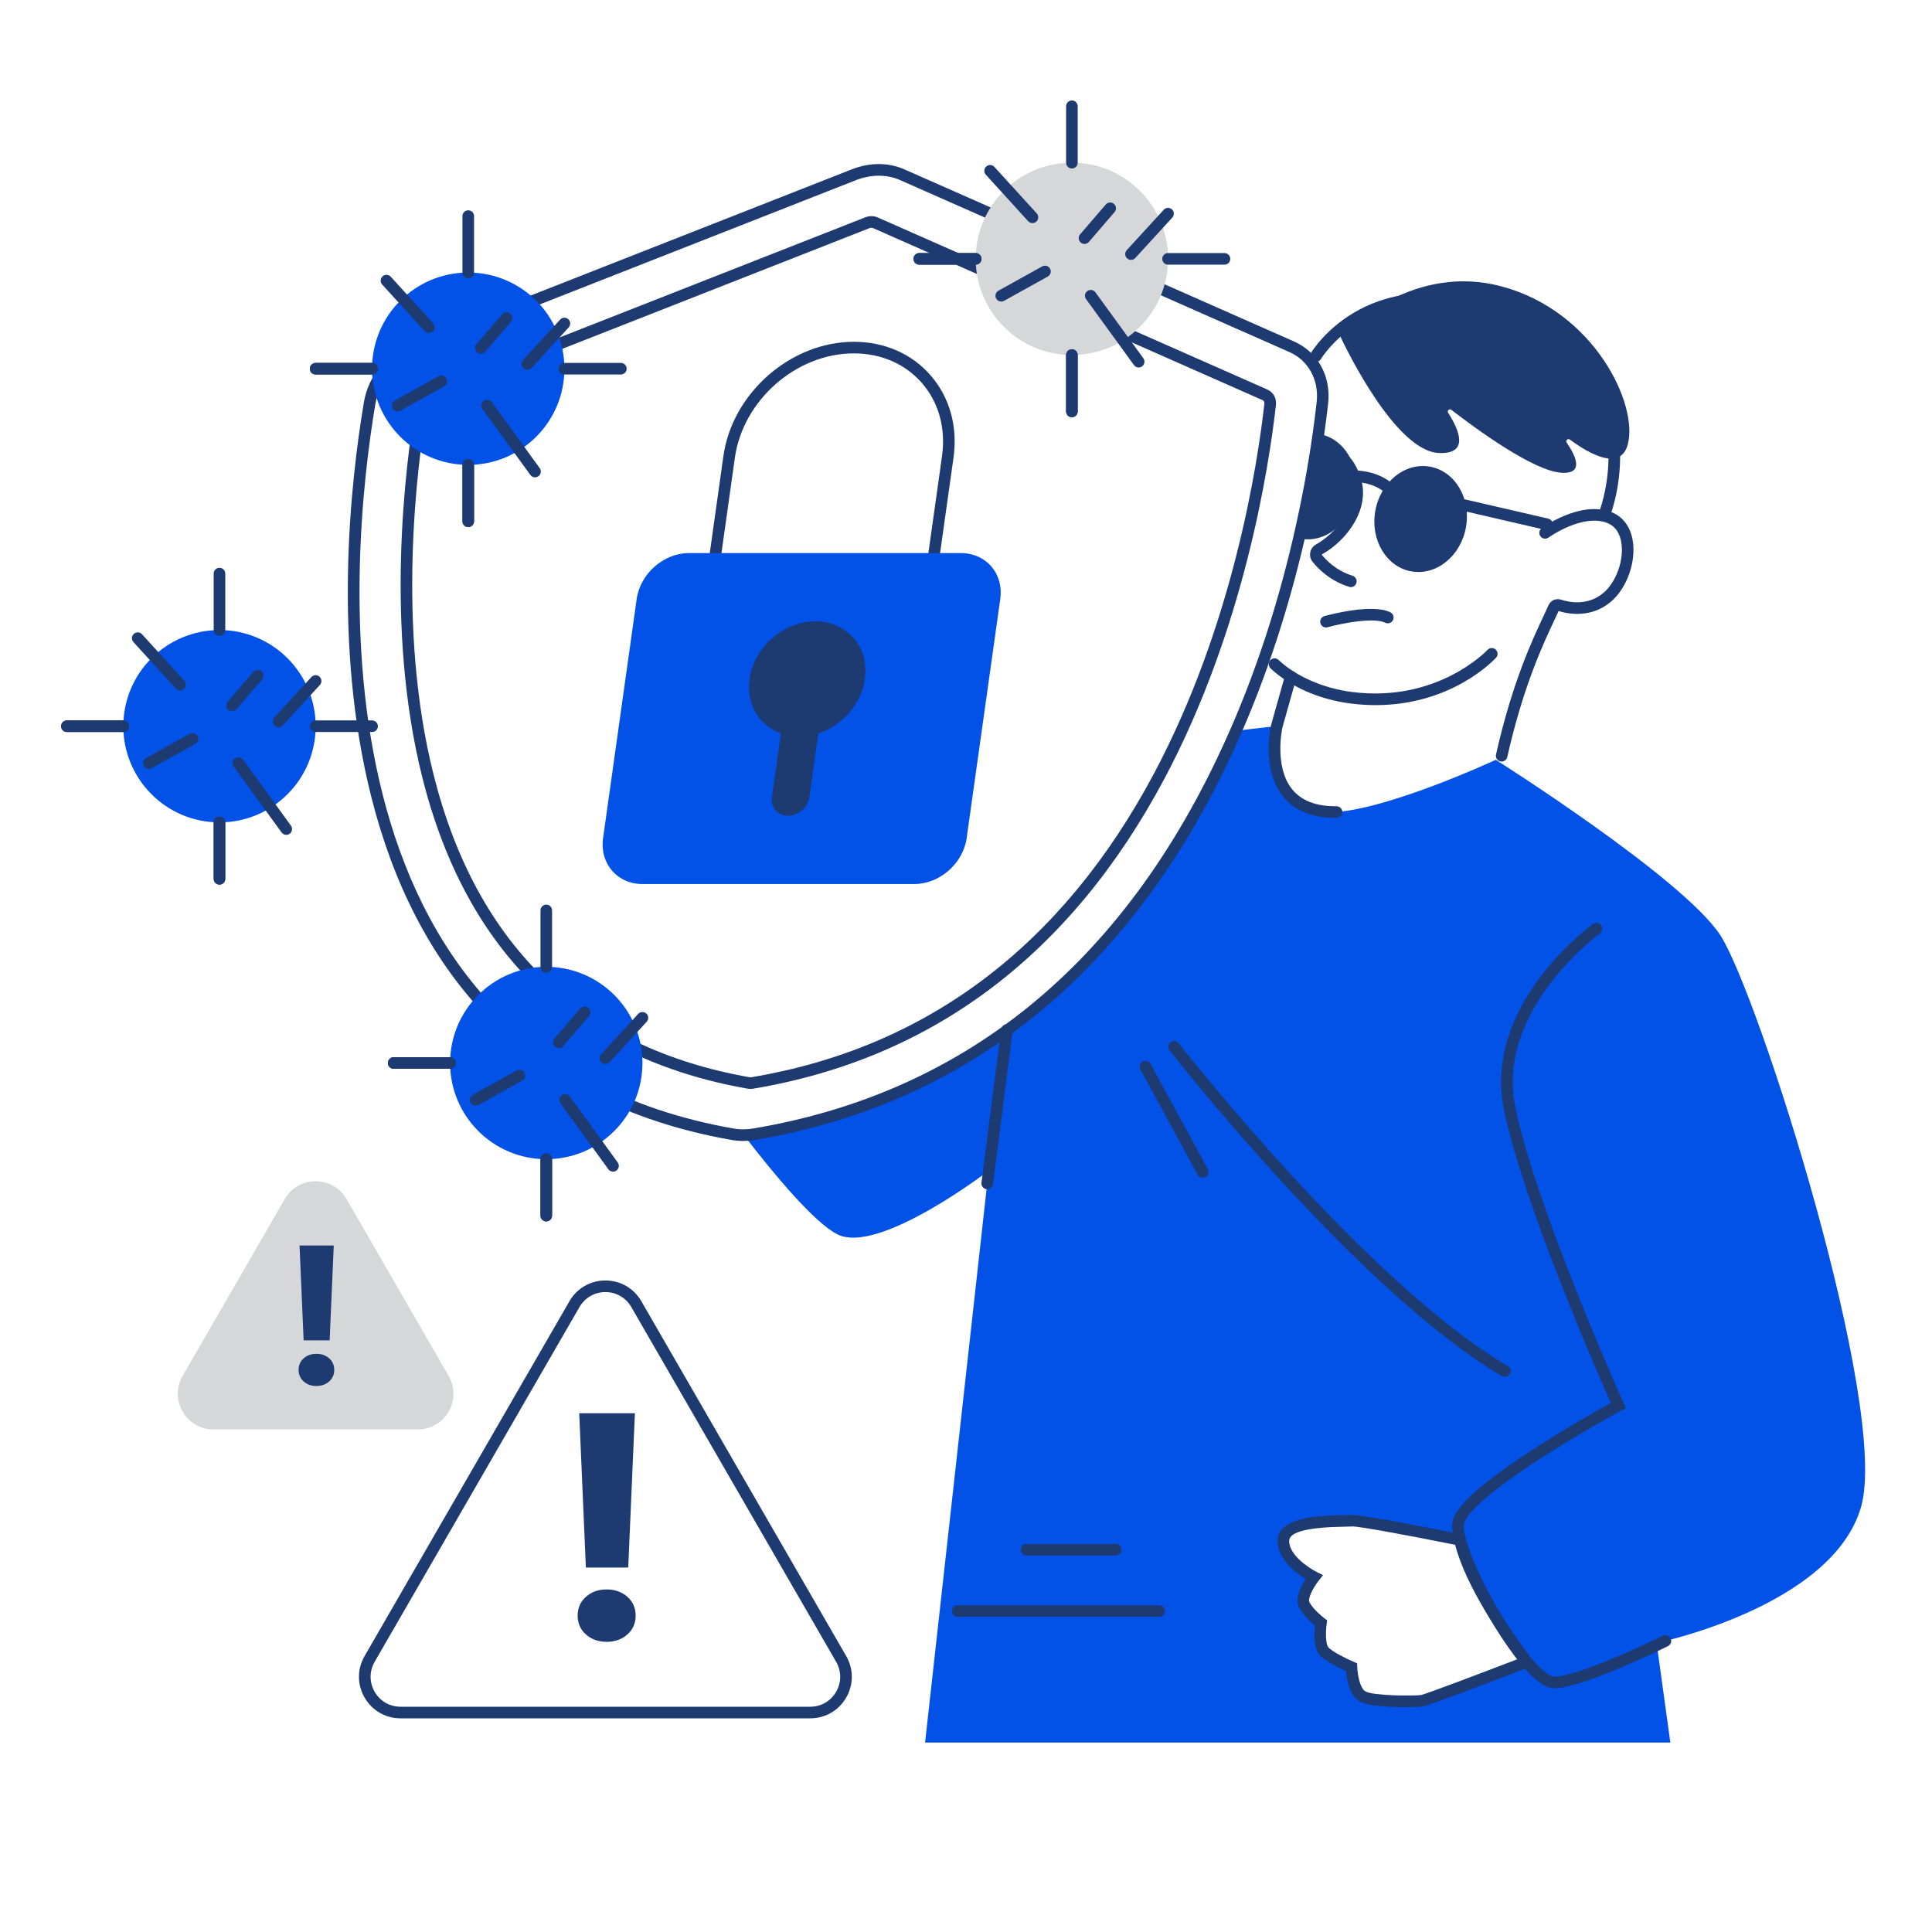 <svg xmlns="http://www.w3.org/2000/svg" viewBox="0 0 1000 1000"><g fill="#000000" class="color000000 svgShape"><g fill="#000000" class="color000000 svgShape"><g fill="#000000" class="color000000 svgShape"><path fill="#0352e8" d="m890.34,483.92c-19.56-29.62-116.13-90.65-116.13-90.65,0,0-58.48,27.25-86.92,27.25s-26.45-44.64-26.45-44.64c0,0-8.69.79-21.11,2.43h-.01c-39.87,91.43-113.58,185.99-249.44,208.77-1.76.29-3.52.45-5.26.46,15.83,20.57,36.5,45.36,48.47,51.38,21.32,10.72,78.21-32.94,78.21-32.94l-32.88,295.97h385.75l-7.12-51.54s90.66-18.67,105.77-70.21c15.1-51.55-53.34-266.64-72.88-296.27Zm-154.45,396.41c-3.17.4-25.68.79-30.82-2.38-5.13-3.16-5.52-15.01-5.52-15.01,0,0-11.07-4.74-14.23-8.3-3.16-3.55-1.58-14.62-1.58-14.62,0,0-6.32-4.73-8.69-9.47-2.37-4.73,5.15-14.22,5.15-14.22,0,0-16.59-8.3-15.86-19.28.73-11,30.08-9.55,35.21-9.95,5.13-.4,56.19,9.95,56.19,9.95,5.25,25.35,34.48,63.12,34.48,63.12,0,0-51.18,19.77-54.33,20.16Z" class="color03e8ac svgShape"></path><path fill="#1d3a71" d="m804.42,873.85c-3.82,0-8.37-2.88-13.91-8.82-16.22-17.38-39.89-61.25-38.86-76.16.36-5.25,5.24-15.07,43.29-39.57,16.34-10.52,32.75-19.78,38.8-23.14-7.11-16.05-45.7-104.36-55.37-152.17-4.54-22.43,2.06-46.14,19.07-68.55,12.72-16.76,26.57-26.79,27.16-27.21,1.34-.97,3.22-.66,4.19.69s.66,3.22-.68,4.19c-.54.39-53.99,39.51-43.84,89.7,10.48,51.8,55.63,152.41,56.08,153.42l1.14,2.54-2.45,1.33c-.2.11-20.6,11.22-40.87,24.27-36,23.19-40.33,32.15-40.53,34.92-.84,12.15,21.1,54.34,37.26,71.65,5.99,6.42,8.8,6.91,9.52,6.91,11.09,0,44.36-15.29,56.25-21.19,1.48-.74,3.28-.13,4.02,1.35s.13,3.29-1.35,4.02c-1.8.89-44.16,21.81-58.91,21.81Z" class="color363634 svgShape"></path><path fill="#1d3a71" d="m726.94,883.58c-8.18,0-19.34-.54-23.45-3.07-5.08-3.13-6.45-11.63-6.82-15.55-3.42-1.56-10.79-5.15-13.6-8.31-3.22-3.64-2.89-11.54-2.51-15.31-2.15-1.8-6.25-5.54-8.2-9.44-2.26-4.52,1-10.85,3.45-14.6-5.19-3.23-15.13-10.73-14.48-20.44.81-12.15,23.59-12.48,34.54-12.64,1.49-.02,2.78-.04,3.44-.09,5.26-.37,48.42,8.26,57.02,10l1.94.39.4,1.94c5.05,24.39,33.62,61.52,33.91,61.9l2.46,3.18-3.76,1.45c-12.09,4.67-51.77,19.92-55.04,20.33-.58.07-4.41.27-9.32.27Zm-26.94-93.48c-.09,0-.16,0-.23,0-.84.06-2.08.08-3.81.11-18.72.28-28.35,2.65-28.65,7.04-.49,7.35,10.09,14.33,14.21,16.4l3.29,1.65-2.29,2.89c-2.98,3.78-5.67,9.29-4.81,11.01,1.68,3.37,6.21,7.22,7.81,8.42l1.42,1.06-.25,1.76c-.66,4.68-.48,10.71.85,12.21,1.97,2.21,9.12,5.79,13.16,7.53l1.75.75.06,1.91c.15,4.25,1.52,10.96,4.1,12.55,3.95,2.43,24.94,2.45,28.88,1.96,2.63-.52,30.59-11.11,49.92-18.55-7-9.48-26.92-37.73-32.19-59.2-23.5-4.74-49.29-9.52-53.25-9.52Z" class="color363634 svgShape"></path><g fill="#000000" class="color000000 svgShape"><path fill="#1d3a71" d="M510.99 615.52c-.13 0-.26 0-.39-.02-1.64-.21-2.8-1.71-2.59-3.36l10.2-79.4c.21-1.64 1.72-2.8 3.36-2.59 1.64.21 2.8 1.71 2.59 3.36l-10.2 79.4c-.19 1.51-1.49 2.62-2.97 2.62ZM778.94 712.68c-.52 0-1.04-.13-1.52-.41-74.29-43.63-171.12-167.38-172.09-168.63-1.02-1.31-.78-3.19.52-4.21 1.3-1.02 3.19-.78 4.21.52.96 1.24 97.09 124.09 170.39 167.14 1.43.84 1.91 2.68 1.07 4.11-.56.95-1.56 1.48-2.59 1.48ZM622.51 609.58c-1.06 0-2.09-.57-2.64-1.57l-29.63-54.51c-.79-1.46-.25-3.28 1.2-4.07 1.46-.79 3.28-.25 4.07 1.2l29.63 54.51c.79 1.46.25 3.28-1.2 4.07-.46.25-.95.37-1.43.37ZM600 836.85h-104.29c-1.66 0-3-1.34-3-3s1.34-3 3-3h104.29c1.66 0 3 1.34 3 3s-1.34 3-3 3ZM577.48 805.12h-46.22c-1.66 0-3-1.34-3-3s1.34-3 3-3h46.22c1.66 0 3 1.34 3 3s-1.34 3-3 3Z" class="color363634 svgShape"></path></g></g><g fill="#000000" class="color000000 svgShape"><path fill="#1d3a71" d="m384.4,590.55c-1.89,0-3.84-.17-5.8-.52-53.25-9.37-96.59-31.62-128.81-66.13-26.87-28.78-46.26-66.31-57.64-111.55-19.92-79.18-10.9-162.01-3.76-204.33,2.32-13.76,12.48-26.05,25.88-31.32l226.68-89.07c9.25-3.63,18.91-3.62,27.2.05l201.65,89.07c12.3,5.42,19.22,18.02,17.64,32.1h0c-.62,5.53-1.3,10.81-2.06,16.14-2.52,17.88-5.93,36.16-10.15,54.34-8.25,35.56-19.27,69.27-32.76,100.19l-.8,1.8c-23.01,52.2-52.83,95.7-88.64,129.31-44.93,42.17-99.53,68.89-162.27,79.42-1.92.32-3.85.49-5.73.5-.21,0-.43,0-.64,0Zm70.45-499.6c-3.87,0-7.86.75-11.7,2.26l-226.68,89.07c-11.48,4.51-20.18,15-22.16,26.73-13.17,78.03-38.74,335.69,185.34,375.11,1.79.31,3.58.45,5.32.42,1.61-.01,3.21-.15,4.82-.42,112.33-18.84,195.49-88.49,247.2-207.01l.79-1.8c12.99-30.09,23.63-62.83,31.63-97.34,4.17-18.01,7.56-36.12,10.05-53.83.76-5.28,1.42-10.5,2.04-15.97,1.28-11.42-4.25-21.6-14.1-25.94l-201.65-89.07c-3.34-1.48-7.06-2.21-10.89-2.21Zm229.62,117.56h0,0Z" class="color363634 svgShape"></path><path fill="#1d3a71" d="m388.42,563.61c-.52,0-1.03-.04-1.53-.13-88.72-15.61-145.33-69.77-168.27-160.97-19.5-77.51-8.87-161.3-3.4-193.73.54-3.17,2.85-6,5.91-7.2l226.69-89.07c2.15-.85,4.51-.83,6.5.05l201.66,89.07c3.09,1.36,4.83,4.5,4.44,7.98-3.64,32.42-16.57,116.17-57.8,193.58-48.37,90.81-119.91,144.74-212.66,160.29-.5.08-1.02.13-1.53.13Zm62.64-445.72c-.35,0-.7.07-1.05.21l-226.69,89.07c-1.12.44-2,1.49-2.19,2.61-5.41,32.05-15.91,114.86,3.31,191.27,22.31,88.69,77.31,141.36,163.49,156.52.32.06.67.05,1.02,0,90.81-15.23,160.91-68.12,208.35-157.2,40.74-76.5,53.53-159.35,57.14-191.42.1-.85-.24-1.53-.9-1.82l-201.66-89.07c-.24-.11-.52-.16-.82-.16Z" class="color363634 svgShape"></path><g fill="#000000" class="color000000 svgShape"><path fill="#1d3a71" d="m483.56,289.27c-.14,0-.28,0-.42-.03-1.64-.23-2.78-1.75-2.55-3.39l7-49.78c2.02-14.34-1.68-27.78-10.41-37.82-8.6-9.89-21.12-15.34-35.25-15.34-29.76,0-57.38,24.22-61.56,54l-7,49.78c-.23,1.64-1.75,2.78-3.39,2.55-1.64-.23-2.78-1.75-2.55-3.39l7-49.78c4.58-32.62,34.87-59.16,67.5-59.16,15.89,0,30.02,6.18,39.77,17.41,9.89,11.38,14.09,26.5,11.83,42.59l-7,49.78c-.21,1.5-1.5,2.58-2.97,2.58Z" class="color363634 svgShape"></path><path fill="#0352e8" d="m473.23,457.58h-140.65c-13.13,0-22.27-10.64-20.43-23.77l17.4-123.77c1.84-13.13,13.98-23.77,27.11-23.77h140.65c13.13,0,22.27,10.64,20.43,23.77l-17.4,123.77c-1.84,13.13-13.98,23.77-27.11,23.77Z" class="color03e8ac svgShape"></path><path fill="#1d3a71" d="m447.67,351.45c2.32-16.49-9.17-29.85-25.66-29.85s-31.73,13.37-34.05,29.85c-1.84,13.09,5.04,24.19,16.2,28.21l-4.62,32.9c-.75,5.35,2.98,9.69,8.33,9.69s10.3-4.34,11.05-9.69l4.62-32.9c12.29-4.03,22.29-15.12,24.13-28.21Z" class="color363634 svgShape"></path></g></g></g><g fill="#000000" class="color000000 svgShape"><g fill="#000000" class="color000000 svgShape"><path fill="#1d3a71" d="M712.09 364.97c-4.17 0-8.54-.26-13.1-.85-16.14-2.06-31.21-8.68-41.34-18.17-1.21-1.13-1.27-3.03-.14-4.24 1.13-1.21 3.03-1.27 4.24-.14 9.09 8.52 23.3 14.73 38 16.6 44.37 5.66 69.93-21.51 70.18-21.78 1.12-1.22 3.02-1.3 4.24-.18 1.22 1.12 1.31 3.01.19 4.23-1.01 1.1-22.91 24.53-62.26 24.53ZM777.26 394.18c-.22 0-.44-.02-.66-.07-1.62-.36-2.63-1.97-2.27-3.58 8.38-37.28 19.07-59.96 24.82-72.15.95-2.01 1.76-3.74 2.35-5.09 1.09-2.51 3.89-3.76 6.5-2.9 3.87 1.27 13.75 3.47 21.98-3.56 6.69-5.71 10.73-17.19 9.2-26.13-.6-3.52-2.36-8.12-7.31-10.03-12.9-4.97-30.18 7.45-30.35 7.57-1.34.98-3.21.68-4.19-.66-.98-1.34-.69-3.21.65-4.19.81-.59 20.08-14.47 36.04-8.33 5.91 2.28 9.84 7.47 11.06 14.62 1.88 11.01-2.94 24.65-11.22 31.71-10.13 8.64-21.94 6.48-27.14 4.88-.59 1.32-1.33 2.88-2.16 4.66-5.65 11.98-16.16 34.27-24.39 70.9-.31 1.39-1.55 2.34-2.92 2.34Z" class="color363634 svgShape"></path></g><g fill="#000000" class="color000000 svgShape"><ellipse cx="737.74" cy="271.2" fill="#1d3a71" rx="7.6" ry="4.21" transform="rotate(-71.95 737.738 271.199)" class="color363634 svgShape"></ellipse><ellipse cx="683.19" cy="253.42" fill="#1d3a71" rx="7.6" ry="4.21" transform="rotate(-71.95 683.194 253.42)" class="color363634 svgShape"></ellipse></g><g fill="#000000" class="color000000 svgShape"><path fill="#1d3a71" d="M699.2 303.89c-.3 0-.6-.04-.89-.14-9.95-3.1-16.13-9.46-18.93-12.97-1.1-1.38-1.53-3.16-1.19-4.88.34-1.73 1.42-3.22 2.97-4.09 9.22-5.14 22.09-18.59 17.39-32.79-2.29-6.9-5-9.38-6.87-10.25-1.85-.86-3.28-.3-3.34-.28-1.5.69-3.25.02-3.95-1.49-.69-1.5 0-3.3 1.5-3.99.38-.17 3.81-1.64 8.04.2 4.41 1.92 7.88 6.6 10.31 13.93 5.21 15.71-6.5 32.29-20.16 39.91 2.36 2.96 7.59 8.34 16.01 10.97 1.58.49 2.46 2.18 1.97 3.76-.4 1.29-1.58 2.11-2.86 2.11ZM753.24 267.84c-1.02 0-2.01-.52-2.57-1.45h0c-.31-.52-7.83-12.66-20.07-10.09-1.63.34-3.21-.7-3.55-2.32-.34-1.62.7-3.21 2.32-3.55 16.47-3.44 26.05 12.2 26.45 12.87.85 1.42.39 3.26-1.03 4.11-.48.29-1.01.43-1.54.43Z" class="color363634 svgShape"></path></g><path fill="#1d3a71" d="m701.48,255.82c-2.61,14.99-15.24,25.29-28.21,23.03-.32-.05-.63-.12-.95-.19,4.81-20.76,8.01-39.26,10.1-54.09.1.01.2.02.3.04,12.98,2.26,21.38,16.23,18.76,31.21Z" class="color363634 svgShape"></path><ellipse cx="735.29" cy="268.63" fill="#1d3a71" rx="27.53" ry="23.84" transform="rotate(-80.11 735.314 268.62)" class="color363634 svgShape"></ellipse><path fill="#1d3a71" d="M722.57 259.36c-.86 0-1.72-.37-2.32-1.09-9.8-11.87-25.15-8.33-25.8-8.17-1.6.39-3.23-.6-3.62-2.2-.39-1.61.58-3.23 2.19-3.62.8-.2 19.62-4.64 31.86 10.18 1.05 1.28.87 3.17-.4 4.22-.56.46-1.24.69-1.91.69ZM800.71 274.37c-.22 0-.45-.03-.68-.08l-46.73-10.8c-1.61-.37-2.62-1.98-2.25-3.6s1.98-2.62 3.6-2.25l46.73 10.8c1.61.37 2.62 1.98 2.25 3.6-.32 1.39-1.55 2.33-2.92 2.33ZM686.34 324.78c-1.31 0-2.52-.87-2.89-2.2-.44-1.6.49-3.25 2.09-3.69 2.5-.69 24.73-6.64 34.12-1.95 1.48.74 2.08 2.54 1.34 4.03s-2.54 2.08-4.03 1.34c-5.53-2.76-21.23-.02-29.83 2.36-.27.07-.54.11-.8.11ZM691.16 423.32c-12.06 0-21.16-3.72-27.06-11.06-11.32-14.07-6.39-36.12-6.18-37.06l.04-.14 7.23-25.7c.45-1.59 2.11-2.52 3.7-2.08 1.59.45 2.52 2.11 2.08 3.7l-7.21 25.62c-.26 1.19-4.21 20.43 5.03 31.91 4.71 5.84 12.24 8.8 22.38 8.8.2 0 .4 0 .6 0 1.64.03 3.02 1.31 3.03 2.97.02 1.66-1.31 3.02-2.97 3.03-.22 0-.45 0-.67 0Z" class="color363634 svgShape"></path></g><path fill="#1d3a71" d="m830.94,267.84c-.35,0-.71-.06-1.06-.2-1.55-.59-2.33-2.32-1.74-3.87.06-.17,6.35-17.17,3.84-37.49-3.32-26.96-19.84-46.84-49.08-59.1-29.39-12.32-55-12.93-76.13-1.81-15.76,8.29-23.04,20.39-23.11,20.51-.84,1.42-2.68,1.9-4.11,1.06-1.43-.84-1.9-2.67-1.07-4.1.32-.55,8.05-13.5,25.19-22.62,15.71-8.36,42.61-14.89,81.55,1.43,39.19,16.42,50.31,43.94,52.74,64.14,2.62,21.75-3.93,39.38-4.21,40.11-.46,1.2-1.6,1.94-2.81,1.94Z" class="color363634 svgShape"></path><path fill="#1d3a71" d="m694.29,173.54c-.34.35-.42.85-.21,1.29,3.18,6.72,28.47,58.63,50.64,59.64,16.23.74,10.24-12.42,4.84-20.79-.71-1.09.65-2.34,1.68-1.54,13.11,10.13,42.65,31.74,57.07,32.57,11.61.66,7.49-8.48,2.61-15.6-.74-1.08.58-2.37,1.64-1.59,9.95,7.34,26.08,16.55,29.94,2.64,5.68-20.48-17.07-68.98-65.24-81.91-44.68-12-78.34,20.52-82.97,25.29Z" class="color363634 svgShape"></path></g><g fill="#000000" class="color000000 svgShape"><circle cx="242.36" cy="190.84" r="49.78" fill="#0352e8" class="color03e8ac svgShape"></circle><path fill="#1d3a71" d="M242.36 144.06c-1.66 0-3-1.34-3-3v-29.21c0-1.66 1.34-3 3-3s3 1.34 3 3v29.21c0 1.66-1.34 3-3 3ZM242.36 272.82c-1.66 0-3-1.34-3-3v-29.21c0-1.66 1.34-3 3-3s3 1.34 3 3v29.21c0 1.66-1.34 3-3 3Z" class="color363634 svgShape"></path><path fill="#1d3a71" d="M242.36 272.82c-1.66 0-3-1.34-3-3v-29.21c0-1.66 1.34-3 3-3s3 1.34 3 3v29.21c0 1.66-1.34 3-3 3ZM321.35 193.84h-29.21c-1.66 0-3-1.34-3-3s1.34-3 3-3h29.21c1.66 0 3 1.34 3 3s-1.34 3-3 3ZM192.59 193.84h-29.21c-1.66 0-3-1.34-3-3s1.34-3 3-3h29.21c1.66 0 3 1.34 3 3s-1.34 3-3 3Z" class="color363634 svgShape"></path><path fill="#1d3a71" d="M192.59 193.84h-29.21c-1.66 0-3-1.34-3-3s1.34-3 3-3h29.21c1.66 0 3 1.34 3 3s-1.34 3-3 3ZM221.96 172.33c-.81 0-1.63-.33-2.22-.98l-21.92-24.07c-1.12-1.22-1.03-3.12.2-4.24 1.22-1.12 3.12-1.03 4.24.2l21.92 24.07c1.12 1.22 1.03 3.12-.2 4.24-.57.52-1.3.78-2.02.78ZM248.9 183.11c-.69 0-1.39-.24-1.96-.73-1.26-1.08-1.4-2.98-.32-4.23l13.29-15.45c1.08-1.25 2.97-1.4 4.23-.32 1.26 1.08 1.4 2.98.32 4.23l-13.29 15.45c-.59.69-1.43 1.04-2.28 1.04ZM205.79 212.93c-1.05 0-2.08-.56-2.63-1.54-.8-1.45-.28-3.27 1.17-4.08l22.63-12.57c1.45-.81 3.27-.28 4.08 1.17.8 1.45.28 3.27-1.17 4.08l-22.63 12.57c-.46.26-.96.38-1.45.38ZM276.93 247.06c-.93 0-1.84-.43-2.43-1.24l-24.79-34.13c-.97-1.34-.68-3.22.66-4.19 1.34-.97 3.22-.68 4.19.67l24.79 34.13c.97 1.34.68 3.22-.66 4.19-.53.39-1.15.57-1.76.57ZM272.97 191.38c-.72 0-1.45-.26-2.03-.79-1.22-1.12-1.3-3.02-.19-4.24l19.17-20.92c1.12-1.22 3.02-1.3 4.24-.19 1.22 1.12 1.3 3.02.19 4.24l-19.17 20.92c-.59.65-1.4.97-2.21.97Z" class="color363634 svgShape"></path></g><g fill="#000000" class="color000000 svgShape"><circle cx="554.81" cy="133.98" r="49.78" fill="#d6d7d9" class="colord6d7d9 svgShape"></circle><path fill="#1d3a71" d="M554.81 87.21c-1.66 0-3-1.34-3-3v-29.21c0-1.66 1.34-3 3-3s3 1.34 3 3v29.21c0 1.66-1.34 3-3 3ZM554.81 215.97c-1.66 0-3-1.34-3-3v-29.21c0-1.66 1.34-3 3-3s3 1.34 3 3v29.21c0 1.66-1.34 3-3 3Z" class="color363634 svgShape"></path><path fill="#1d3a71" d="M554.81 215.97c-1.66 0-3-1.34-3-3v-29.21c0-1.66 1.34-3 3-3s3 1.34 3 3v29.21c0 1.66-1.34 3-3 3ZM633.79 136.98h-29.21c-1.66 0-3-1.34-3-3s1.34-3 3-3h29.21c1.66 0 3 1.34 3 3s-1.34 3-3 3ZM505.03 136.98h-29.21c-1.66 0-3-1.34-3-3s1.34-3 3-3h29.21c1.66 0 3 1.34 3 3s-1.34 3-3 3Z" class="color363634 svgShape"></path><path fill="#1d3a71" d="M505.03 136.98h-29.21c-1.66 0-3-1.34-3-3s1.34-3 3-3h29.21c1.66 0 3 1.34 3 3s-1.34 3-3 3ZM534.4 115.48c-.82 0-1.63-.33-2.22-.98l-21.92-24.07c-1.12-1.22-1.03-3.12.2-4.24s3.12-1.03 4.24.2l21.92 24.07c1.12 1.22 1.03 3.12-.2 4.24-.58.52-1.3.78-2.02.78ZM561.34 126.26c-.69 0-1.39-.24-1.96-.73-1.26-1.08-1.4-2.98-.32-4.23l13.29-15.45c1.08-1.26 2.98-1.4 4.23-.32 1.26 1.08 1.4 2.98.32 4.23l-13.29 15.45c-.59.69-1.43 1.04-2.28 1.04ZM518.24 156.08c-1.05 0-2.08-.56-2.62-1.54-.8-1.45-.28-3.27 1.17-4.08l22.63-12.57c1.45-.81 3.28-.28 4.08 1.17.8 1.45.28 3.27-1.17 4.08l-22.63 12.57c-.46.26-.96.38-1.45.38ZM589.37 190.21c-.93 0-1.84-.43-2.43-1.24l-24.79-34.13c-.97-1.34-.68-3.22.67-4.19 1.34-.97 3.22-.67 4.19.67l24.79 34.13c.97 1.34.68 3.22-.67 4.19-.53.39-1.15.57-1.76.57ZM585.41 134.52c-.72 0-1.45-.26-2.03-.79-1.22-1.12-1.3-3.02-.19-4.24l19.17-20.92c1.12-1.22 3.02-1.3 4.24-.19 1.22 1.12 1.3 3.02.19 4.24l-19.17 20.92c-.59.65-1.4.97-2.21.97Z" class="color363634 svgShape"></path></g><g fill="#000000" class="color000000 svgShape"><circle cx="113.61" cy="375.89" r="49.78" fill="#0352e8" class="color03e8ac svgShape"></circle><path fill="#1d3a71" d="M113.6 329.11c-1.66 0-3-1.34-3-3v-29.21c0-1.66 1.34-3 3-3s3 1.34 3 3v29.21c0 1.66-1.34 3-3 3ZM113.6 457.87c-1.66 0-3-1.34-3-3v-29.21c0-1.66 1.34-3 3-3s3 1.34 3 3v29.21c0 1.66-1.34 3-3 3Z" class="color363634 svgShape"></path><path fill="#1d3a71" d="M113.6 457.87c-1.66 0-3-1.34-3-3v-29.21c0-1.66 1.34-3 3-3s3 1.34 3 3v29.21c0 1.66-1.34 3-3 3ZM192.59 378.89h-29.21c-1.66 0-3-1.34-3-3s1.34-3 3-3h29.21c1.66 0 3 1.34 3 3s-1.34 3-3 3ZM63.83 378.89h-29.21c-1.66 0-3-1.34-3-3s1.34-3 3-3h29.21c1.66 0 3 1.34 3 3s-1.34 3-3 3Z" class="color363634 svgShape"></path><path fill="#1d3a71" d="M63.83 378.89h-29.21c-1.66 0-3-1.34-3-3s1.34-3 3-3h29.21c1.66 0 3 1.34 3 3s-1.34 3-3 3ZM93.2 357.38c-.82 0-1.63-.33-2.22-.98l-21.91-24.07c-1.12-1.22-1.03-3.12.2-4.24 1.22-1.12 3.12-1.03 4.24.2l21.91 24.07c1.12 1.22 1.03 3.12-.2 4.24-.57.52-1.3.78-2.02.78ZM120.14 368.16c-.69 0-1.39-.24-1.96-.73-1.26-1.08-1.4-2.98-.32-4.23l13.29-15.45c1.08-1.26 2.97-1.4 4.23-.32 1.26 1.08 1.4 2.98.32 4.23l-13.29 15.45c-.59.69-1.43 1.04-2.28 1.04ZM77.04 397.98c-1.05 0-2.08-.56-2.63-1.54-.8-1.45-.28-3.27 1.17-4.08l22.63-12.57c1.45-.81 3.27-.28 4.08 1.17.8 1.45.28 3.27-1.17 4.08l-22.63 12.57c-.46.26-.96.38-1.45.38ZM148.17 432.11c-.93 0-1.84-.43-2.43-1.24l-24.79-34.13c-.97-1.34-.68-3.22.66-4.19 1.34-.97 3.22-.68 4.19.67l24.79 34.13c.97 1.34.68 3.22-.66 4.19-.53.39-1.15.57-1.76.57ZM144.21 376.42c-.72 0-1.45-.26-2.03-.79-1.22-1.12-1.3-3.02-.19-4.24l19.17-20.92c1.12-1.22 3.02-1.3 4.24-.19 1.22 1.12 1.3 3.02.19 4.24l-19.17 20.92c-.59.65-1.4.97-2.21.97Z" class="color363634 svgShape"></path></g><g fill="#000000" class="color000000 svgShape"><circle cx="282.75" cy="550.21" r="49.78" fill="#0352e8" class="color03e8ac svgShape"></circle><path fill="#1d3a71" d="M282.75 503.44c-1.66 0-3-1.34-3-3v-29.21c0-1.66 1.34-3 3-3s3 1.34 3 3v29.21c0 1.66-1.34 3-3 3ZM282.75 632.2c-1.66 0-3-1.34-3-3v-29.21c0-1.66 1.34-3 3-3s3 1.34 3 3v29.21c0 1.66-1.34 3-3 3Z" class="color363634 svgShape"></path><path fill="#1d3a71" d="M282.75 632.2c-1.66 0-3-1.34-3-3v-29.21c0-1.66 1.34-3 3-3s3 1.34 3 3v29.21c0 1.66-1.34 3-3 3ZM232.97 553.21h-29.21c-1.66 0-3-1.34-3-3s1.34-3 3-3h29.21c1.66 0 3 1.34 3 3s-1.34 3-3 3Z" class="color363634 svgShape"></path><path fill="#1d3a71" d="M232.97 553.21h-29.21c-1.66 0-3-1.34-3-3s1.34-3 3-3h29.21c1.66 0 3 1.34 3 3s-1.34 3-3 3ZM289.28 542.49c-.69 0-1.39-.24-1.96-.73-1.26-1.08-1.4-2.98-.32-4.23l13.29-15.45c1.08-1.26 2.97-1.4 4.23-.32 1.26 1.08 1.4 2.98.32 4.23l-13.29 15.45c-.59.69-1.43 1.04-2.28 1.04ZM246.18 572.31c-1.05 0-2.08-.56-2.63-1.54-.8-1.45-.28-3.28 1.17-4.08l22.63-12.57c1.45-.81 3.28-.28 4.08 1.17.8 1.45.28 3.28-1.17 4.08l-22.63 12.57c-.46.26-.96.38-1.45.38ZM317.31 606.44c-.93 0-1.84-.43-2.43-1.24l-24.79-34.13c-.97-1.34-.68-3.22.66-4.19 1.34-.97 3.22-.68 4.19.67l24.79 34.13c.97 1.34.68 3.22-.66 4.19-.53.39-1.15.57-1.76.57ZM313.35 550.75c-.72 0-1.45-.26-2.03-.79-1.22-1.12-1.3-3.02-.19-4.24l19.17-20.92c1.12-1.22 3.02-1.3 4.24-.19s1.3 3.02.19 4.24l-19.17 20.92c-.59.65-1.4.97-2.21.97Z" class="color363634 svgShape"></path></g><g fill="#000000" class="color000000 svgShape"><path fill="#1d3a71" d="m419.38,889.4h-212.06c-7.77,0-14.72-4.02-18.61-10.74-3.88-6.73-3.88-14.76,0-21.49l106.03-183.65c3.88-6.73,10.84-10.74,18.61-10.74s14.72,4.02,18.61,10.74l106.03,183.65c3.88,6.73,3.88,14.76,0,21.49-3.88,6.73-10.84,10.74-18.61,10.74Zm-106.03-220.62c-5.6,0-10.61,2.9-13.41,7.74l-106.03,183.65c-2.8,4.85-2.8,10.64,0,15.49,2.8,4.85,7.81,7.74,13.41,7.74h212.06c5.6,0,10.61-2.89,13.41-7.74,2.8-4.85,2.8-10.64,0-15.49l-106.03-183.65c-2.8-4.85-7.81-7.74-13.41-7.74Zm-16.01,6.24h.01-.01Z" class="color363634 svgShape"></path><path fill="#1d3a71" d="m298.99,836.25c0-3.96,1.43-7.21,4.29-9.75,2.86-2.54,6.43-3.81,10.72-3.81s7.85,1.27,10.72,3.81c2.86,2.54,4.29,5.79,4.29,9.75s-1.43,7.21-4.29,9.75c-2.86,2.54-6.44,3.81-10.72,3.81s-7.85-1.27-10.72-3.81c-2.86-2.54-4.29-5.79-4.29-9.75Zm26.17-24.88h-21.91l-3.45-79.87h28.82l-3.45,79.87Z" class="color363634 svgShape"></path></g><g fill="#000000" class="color000000 svgShape"><path fill="#d6d7d9" d="m147.37,620.65l-52.83,91.5c-7.12,12.33,1.78,27.73,16.01,27.73h105.65c14.23,0,23.13-15.41,16.01-27.73l-52.83-91.5c-7.12-12.33-24.91-12.33-32.02,0Z" class="colord6d7d9 svgShape"></path><path fill="#1d3a71" d="m154.55,709.06c0-2.43.88-4.43,2.64-5.99,1.76-1.56,3.95-2.34,6.59-2.34s4.83.78,6.59,2.34c1.76,1.56,2.64,3.56,2.64,5.99s-.88,4.43-2.64,5.99c-1.76,1.56-3.96,2.34-6.59,2.34s-4.83-.78-6.59-2.34c-1.76-1.56-2.64-3.56-2.64-5.99Zm16.08-15.29h-13.47l-2.12-49.09h17.71l-2.12,49.09Z" class="color363634 svgShape"></path></g></svg>